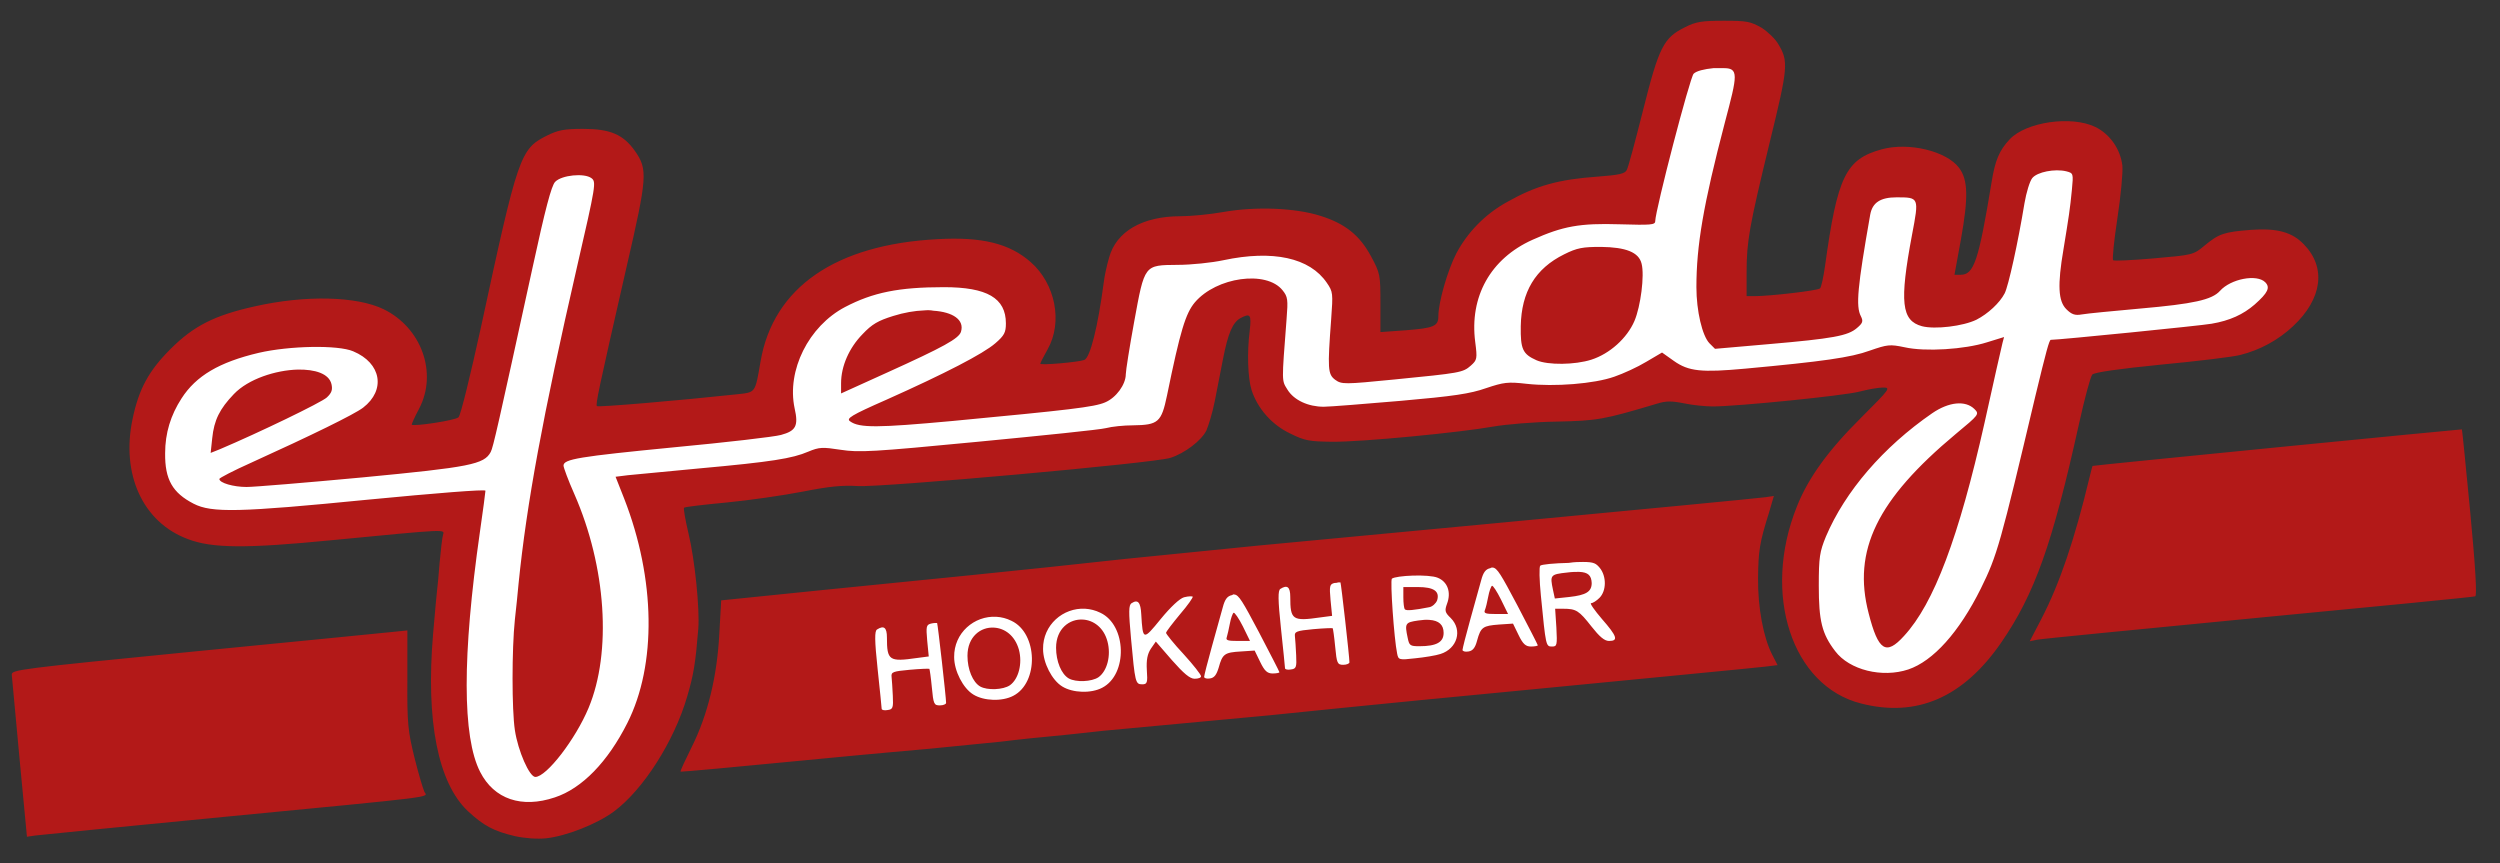 <?xml version="1.0" encoding="utf-8"?>
<!-- Generator: Adobe Illustrator 22.1.0, SVG Export Plug-In . SVG Version: 6.00 Build 0)  -->
<svg version="1.1" id="Ebene_1" xmlns="http://www.w3.org/2000/svg" xmlns:xlink="http://www.w3.org/1999/xlink" x="0px" y="0px"
	 viewBox="0 0 807 278.6" style="enable-background:new 0 0 807 278.6;" xml:space="preserve">
<rect x="0" y="0" width="807" height="278.6" fill="#333333" stroke="none"/>
<style type="text/css">
	.st0{fill:#FFFFFF;}
	.st1{fill:#B31918;}
</style>
<polygon class="st0" points="255,203.1 258.6,238.4 548.7,205.8 535.2,169.8 "/>
<polygon class="st0" points="69,109.6 51.8,119.9 47.3,138 50.2,161.2 60.7,169.4 77.9,171.7 124.3,169.4 142.9,166.5 145.2,180.7 
	142.9,210.6 145.9,244.2 155.5,261 167.1,265.2 182.6,263.7 196.1,254 202.3,245.5 213.1,225 216.2,200.3 212.7,173.7 210.8,159.7 
	240.2,157 277.6,151.6 339.4,147.4 375,142.7 382.7,130.4 387,112.6 392,100.6 400.5,96.8 405.5,97.9 407.1,105.3 407.1,116.1 
	408.2,127.7 414,133.1 424.4,137 480.1,131.2 510.6,130 524.5,126.5 534.2,123 548.8,127.3 579,124.2 617.6,120.7 618.8,126.5 
	607.6,137 591,155.1 581.3,173.3 579.7,192.2 583.2,209.2 596.7,222.3 610.3,223.1 624.2,218.9 635,208.8 647.7,188 660.1,151.2 
	664,124.6 667.1,117.3 688.3,113.4 712.7,110.7 729.3,103.3 737.8,92.5 726.6,81.7 697.6,94.1 677.1,93.7 671.7,91.4 675.6,62.8 
	672.1,47.7 657,47.7 648.5,53.9 644.3,62.4 644.3,78.2 638.1,94.1 625,99.5 619.5,93.3 621.1,75.1 620.7,58.5 601,56.2 594.8,71.7 
	593.3,90.2 590.2,99.9 574.3,103.3 557.7,104.1 553.9,92.5 555,67.8 565.1,35.7 563.5,17.2 545,15.6 535.7,28.8 531.5,45.4 
	527.2,62.4 511,66.3 488.2,71.7 480.5,78.2 472.7,88.7 466.9,111.8 447.6,114.2 437.2,113.8 435.3,91.8 423.3,80.2 402,75.1 
	375,77.5 363.4,84 357.6,105.3 353.7,121.9 342.9,125 325.1,121.9 329.4,108 325.5,93.3 307.8,86 292.7,86.3 276.9,87.9 266,96.8 
	251.4,114.9 246.3,131.9 223.2,137.3 183.4,139.7 184.5,123.8 198,62.4 193,50.8 176,50.8 169.4,67.4 157.9,116.1 150.9,143.1 
	128.9,146.6 121.9,143.1 125.4,130 125,116.5 110,105.7 85.6,107.2 "/>
<path class="st1" d="M390.2,4.2C390.2,4.2,390.2,4.2,390.2,4.2C390.2,4.2,390.2,4.2,390.2,4.2C390.2,4.2,390.2,4.2,390.2,4.2
	L390.2,4.2z M556.4,6.7c-7,0-9,0.3-12.5,2.1c-6.9,3.4-8.4,6.4-13.5,26.7c-2.5,9.9-4.8,18.6-5.3,19.4c-0.6,1.2-2.6,1.6-9.2,2.1
	c-12.8,0.9-20,2.9-29.4,8.2c-7.1,3.9-12.8,9.8-16.4,16.6c-2.8,5.4-5.8,15.8-5.8,20.3c0,3.2-1.5,3.8-10.4,4.5l-8.3,0.6v-9.4
	c0-9.1-0.1-9.6-3-15c-3.7-6.9-8.4-10.6-16.3-13.1c-8.1-2.6-20.9-3.1-31.2-1.3c-4.4,0.8-10.7,1.4-14,1.4c-12.3,0-20.8,4.9-23.1,13.4
	c-0.7,2.4-1.5,6-1.7,7.9c-1.9,14.4-4.4,24.4-6.3,25.1c-1.9,0.7-14.2,1.8-14.2,1.2c0-0.2,1.1-2.4,2.4-4.7c4.9-8.7,2.5-21.1-5.5-28.1
	c-6.8-6-15.7-8.2-30-7.4c-33,1.7-53.1,15.6-57.2,39.5c-1.8,10.4-1.5,9.9-7.8,10.6c-18.6,2-44.5,4.2-45,3.8
	c-0.5-0.5,0.3-4.4,9.5-44.7c6.8-29.4,6.9-31.7,2.8-37.6c-3.8-5.4-8-7.2-16.8-7.2c-6.1,0-8.1,0.4-11.7,2.2
	c-8.6,4.3-9.3,6.4-21.2,61.6c-3.4,15.5-6.6,28.7-7.3,29.3c-1,1-14.3,3-15.1,2.4c-0.1-0.1,0.9-2.4,2.4-5.2c6-11.5,0.8-26.1-11.5-32.1
	c-8.7-4.2-25.2-4.6-41.6-0.9c-13,2.9-19.7,6.3-27.2,13.8c-7,7-10.2,12.9-12.2,22.5c-3.8,17.9,3.3,33.4,17.8,38.8
	c7.8,3,18.7,3.1,46.2,0.4c38.3-3.7,36.7-3.6,36.2-1.7c-0.3,0.9-0.7,5-1.1,9c-0.3,4.1-0.7,8-0.8,8.7c-0.1,0.7-0.7,7.1-1.3,14.2
	c-2.4,28.2,1.6,48.2,11.3,57.3c5.1,4.7,8.3,6.4,15.1,8c3.1,0.7,7.3,1,10.1,0.7c6.4-0.7,16.2-4.5,21.8-8.6c9.5-7,19.5-22.7,23.7-37.1
	c2.1-7.1,2.7-10.8,3.6-21.9c0.5-6.4-1.1-22.4-3.2-31c-1-4.2-1.6-7.8-1.4-8.1c0.3-0.3,6.5-1,13.8-1.7c7.3-0.7,18.3-2.3,24.5-3.5
	c8.6-1.7,12.7-2.1,17.8-1.8c7.5,0.5,95.7-7.4,100.9-9.1c4.7-1.5,10-5.6,11.6-8.8c0.7-1.6,2-5.8,2.7-9.4c0.7-3.6,1.9-9.8,2.7-13.8
	c1.6-8.2,3.1-11.7,5.6-13.1c3.2-1.7,3.6-1.2,3,4.1c-0.9,7-0.6,15.3,0.6,19.1c1.9,5.9,6.5,11.2,12.4,14c4.8,2.4,6.2,2.6,13.6,2.7
	c9.6,0.1,41.4-3,52-4.9c4-0.7,13.2-1.5,20.4-1.6c13.3-0.3,15.1-0.6,32.5-5.8c2.9-0.9,4.7-0.9,8.7-0.1c2.8,0.6,7,1,9.3,1
	c7.9,0,42.6-3.5,47.4-4.8c2.7-0.7,6-1.3,7.5-1.3c2.6,0,2.4,0.3-7.1,9.8c-10.5,10.4-17.1,19.5-20.7,28.7
	c-11.3,28.2-1.6,57.9,20.8,63.5c18,4.6,33-2,45.2-19.7c10.8-15.7,16.5-31.7,25.1-70.6c1.8-8.1,3.7-15.3,4.3-15.9
	c0.7-0.7,8.2-1.8,22.2-3.2c11.7-1.1,23.2-2.5,25.5-3.1c6.4-1.6,12.3-4.8,17.1-9.3c9.4-8.8,10.8-18.9,3.5-26.4
	c-3.8-4-8.7-5.3-17.1-4.7c-8.7,0.7-10.3,1.2-15,5.1c-3.6,3-3.8,3-16.3,4.1c-7,0.6-12.9,0.9-13.2,0.6c-0.3-0.3,0.3-6.4,1.4-13.6
	c1.1-7.2,1.8-14.8,1.6-16.9c-0.6-5.3-4-10.2-8.7-12.5c-7.8-3.8-22.5-1.6-27.7,4c-3.3,3.5-4.7,6.8-5.8,13.7c-4.2,25.5-5.7,30-10,30
	h-2l2.1-11.5c2.4-13.5,2.3-19.1-0.6-23c-4-5.4-16.2-8.4-25-6c-11.6,3.2-14.3,8.7-18.3,37.8c-0.5,3.5-1.2,6.7-1.6,7.1
	c-0.7,0.7-16.2,2.5-21.2,2.5h-2.5v-7.6c0-10.2,0.9-15,7.4-41.8c6-24.5,6.2-26.4,2.8-32c-0.9-1.6-3.3-3.9-5.3-5.2
	C565,6.9,563.9,6.7,556.4,6.7L556.4,6.7z M556.1,22c5.3-0.1,4.8,2,0.7,17.5c-7,26.7-9.2,39.8-9.2,53.2c0,7.7,1.9,15.7,4.2,18.1
	l1.8,1.8l17.2-1.5c20.9-1.8,25.7-2.7,28.6-5.2c1.9-1.6,2.1-2.2,1.3-3.8c-1.7-3.2-1.1-9.5,3-32.8c0.7-3.9,3.3-5.6,8.5-5.6
	c7.3,0,7.3,0,5,12.1c-4.1,21.8-3.4,27.7,3.2,29.5c4.2,1.1,13.3,0,17.6-2.1c3.7-1.9,7.5-5.4,9.1-8.5c1.2-2.3,4.3-16.3,6.4-29.1
	c0.6-3.5,1.7-7.1,2.5-8.1c1.6-2,7.3-3.1,11-2.2c2.3,0.6,2.3,0.7,1.8,6c-0.6,6.2-1,8.7-2.7,19.1c-2,11.7-1.7,16.8,0.9,19.4
	c1.7,1.7,2.8,2.1,5,1.7c1.6-0.3,10.1-1.1,18.9-1.9c17.1-1.5,23.1-2.8,25.7-5.7c3.5-3.9,11.9-5.5,14.6-2.8c1.7,1.7,0.9,3.4-3.4,7.2
	c-3.7,3.2-8,5.2-13.9,6.2c-3.2,0.6-49.2,5.2-51.9,5.2c-0.5,0-1.5,3.7-5,18.2c-11.3,47.7-12.3,51.4-17.6,62.1
	c-7,14.1-15.4,23.4-23.4,26.1c-8.4,2.8-19,0.2-23.6-5.9c-4.3-5.6-5.3-9.8-5.3-21.1c0-9.3,0.3-11,2.3-15.9
	c6.2-14.6,18.5-28.9,34.3-39.8c5.4-3.7,10.7-4.2,13.6-1.4c1.7,1.7,1.6,1.8-6,8.1c-25.4,21.2-33.4,37.6-28.1,57.9
	c3.1,12.1,5.6,13.7,11.4,7.3c9.7-10.5,17.7-31.9,26-68.8c2.9-13.1,5.5-24.7,5.8-25.8l0.5-1.9l-5.5,1.7c-7.2,2.3-20,3.1-26.6,1.6
	c-4.8-1-5.5-0.9-11.3,1.1c-6,2.2-15.2,3.5-40.1,5.8c-14.2,1.3-18.3,0.9-23.1-2.5l-3.8-2.7l-5.1,3c-2.8,1.7-7.4,3.8-10.3,4.8
	c-6.5,2.3-19.3,3.3-28.3,2.3c-6.1-0.7-7.4-0.5-13.1,1.4c-5.1,1.8-10.5,2.6-27.6,4.1c-11.7,1-22.9,1.9-24.8,1.9
	c-5,0-9.6-2.1-11.7-5.5c-1.9-3.1-1.9-2-0.3-22.8c0.5-6.3,0.4-7.2-1.3-9.3c-5.2-6.5-21.3-4.3-28.3,3.9c-3,3.6-4.7,9.1-9,30.1
	c-1.8,8.6-2.8,9.5-11,9.6c-2.9,0-6.8,0.4-8.7,0.9c-1.9,0.5-20.5,2.4-41.3,4.4c-34.2,3.3-38.4,3.5-44.3,2.6
	c-5.9-0.9-6.9-0.9-10.5,0.6c-5.1,2.2-11.9,3.3-35.1,5.4c-10.5,1-20.9,2-23.1,2.2l-4,0.5l2.8,7.1c10.1,25.9,10.5,53.6,1,72.4
	c-6.3,12.5-14.6,21.1-23.4,24c-10.7,3.6-19.6,0.6-24.1-8.2c-5.8-11.3-5.8-37.5-0.1-77.4c1-6.9,1.8-13,1.8-13.4
	c0-0.5-16.2,0.8-38,2.9c-41.5,4.1-50.4,4.3-56.2,1.3c-6.8-3.5-9.3-7.8-9.2-16.3c0-6.5,1.8-12.3,5.3-17.7
	c4.7-7.3,12.2-11.7,24.9-14.7c9.9-2.3,25.6-2.6,30.5-0.5c9.1,3.8,10.6,12.5,3.2,18.2c-2.9,2.2-16.6,8.9-36.2,17.8
	c-5.6,2.5-10.2,4.9-10.2,5.2c0,1.3,4.6,2.6,8.8,2.6c2.4,0,19.3-1.4,37.5-3.1c34.6-3.3,39.2-4.2,41.3-8.2c0.8-1.5,2.3-8.2,13.5-59.5
	c4.1-18.9,6.1-26.5,7.3-27.7c2.1-2.2,9.4-2.9,11.7-1.2c1.6,1.2,1.5,2-4.7,28.9c-11,47.9-16.2,76.2-18.8,101.9
	c-0.3,3.1-0.8,8.4-1.2,11.7c-1,9.6-1,29.1,0,35.7c1,6.7,4.7,15.1,6.6,15.1c3.6,0,13-12.2,17.2-22.3c7.5-18,5.7-45.5-4.6-69
	c-2-4.5-3.5-8.6-3.5-9.2c0-2.1,4.9-2.9,35.6-5.9c17-1.6,32.5-3.4,34.6-4c4.8-1.3,5.7-2.9,4.4-8.6c-2.6-12.2,4.5-26.5,16.3-32.7
	c9-4.7,17.3-6.4,31.9-6.4c13.9,0,20,3.5,20,11.7c0,2.9-0.5,3.9-3.4,6.4c-3.9,3.4-16.3,9.8-35.1,18.2c-11.6,5.1-13.1,6.1-11.8,7
	c3,2.2,9,2.1,33-0.1c38-3.6,45.8-4.5,49.3-6c3.6-1.5,6.7-5.8,6.7-9.1c0-1.1,1.2-8.7,2.7-16.9c3.4-18.6,3.2-18.3,14-18.4
	c4.4,0,11.1-0.7,14.8-1.5c16-3.4,27.9-0.8,33.4,7.3c2,2.9,2,3.4,1.4,11.7c-1.2,16.1-1.1,17.8,1.3,19.6c2.1,1.5,2.9,1.5,19.1-0.1
	c21.2-2.1,22.1-2.2,24.7-4.5c2-1.8,2.1-2.2,1.4-7.6c-1.9-14.6,4.9-26.9,18.5-33c9.8-4.4,15.3-5.4,28.1-5c10.1,0.3,11.5,0.2,11.5-1
	c0.1-3.8,11.2-46.4,12.4-47.6c0.9-0.9,3.4-1.5,6.4-1.8C554.5,22,555.3,22,556.1,22L556.1,22z M516.8,79.7c-5.9,0-7.7,0.3-11.9,2.4
	c-9.3,4.6-13.8,12.1-14,23.2c-0.1,7.4,0.6,9,5.1,11c3.7,1.6,12.4,1.5,17.7-0.2c5.9-1.9,11.5-6.9,13.9-12.5c2-4.7,3.3-14.7,2.3-18.5
	C529,81.4,524.8,79.8,516.8,79.7L516.8,79.7z M298.3,100.2c-3,0.1-6.5,0.7-10,1.8c-4.8,1.5-6.8,2.6-9.9,5.9
	c-4.3,4.4-6.9,10.3-6.9,15.8v3.3l15-6.8c18.1-8.2,23-10.9,23.7-13.1c1.2-3.9-2.7-6.4-8.9-6.8C300.3,100.1,299.3,100.1,298.3,100.2
	L298.3,100.2z M96.1,119.3c-7.1,0.2-15.9,3-20.6,7.9c-4.6,4.8-6.4,8.4-7,14.3l-0.5,4.7l3-1.2c12.5-5.3,32.8-15.1,34.5-16.7
	c1.6-1.5,1.9-2.5,1.5-4.3C106.2,120.6,101.7,119.2,96.1,119.3L96.1,119.3z M794.7,138.6c-0.1-0.1-118.9,11.6-119.2,11.8
	c-0.1,0-0.5,1.7-1,3.7c-4.8,20-9.6,34.2-15.5,45.6l-3.8,7.3l2.4-0.5c1.3-0.3,33.5-3.4,71.5-7.1c38-3.6,69.4-6.7,69.9-6.9
	c0.6-0.2,0.1-9.2-1.6-27.1C796,150.8,794.8,138.7,794.7,138.6L794.7,138.6z M572.6,160.1l-2.7,0.4c-3.9,0.6-163.6,15.6-163.6,15.6
	l-42.9,4.3c-32.6,3.6-67.1,7-98.2,10.1c-17.8,1.8-32.4,3.3-32.4,3.3c0,0-0.3,4.9-0.6,10.7c-0.7,13.7-3.7,26.2-8.9,36.6
	c-2.1,4.3-3.8,7.8-3.6,8c0.1,0.1,17.8-1.5,39.3-3.6c21.5-2.1,41-3.8,41-3.8l23.2-2.3c0,0,7.1-0.9,14.8-1.6
	c7.6-0.7,18.1-1.9,18.1-1.9l53.7-5c0,0,36.6-3.8,78.9-7.8c42.3-4.1,78.7-7.6,81-7.9l4.1-0.5l-1.7-3.3c-2.9-5.6-4.7-15.4-4.6-24.8
	c0.1-8.8,0.5-11.5,3.5-21L572.6,160.1z M511,181.4c3.6,0,4.2,0.5,5.4,1.9c2.2,2.7,2.2,7.4-0.1,9.7c-0.9,0.9-2.1,1.7-2.7,1.7
	c-0.5,0,1.1,2.3,3.5,5.1c4.9,5.6,5.4,7.1,2.3,7.1c-1.5,0-3.1-1.4-5.7-4.7c-4-5.1-4.9-5.7-9.1-5.7H502l0.4,6.1
	c0.3,5.7,0.2,6.1-1.4,6.1c-2,0-2-0.1-3.6-16.4c-0.5-5-0.6-9.4-0.2-9.7c0.4-0.4,4.5-0.8,9.2-0.9C508.3,181.4,509.8,181.4,511,181.4
	L511,181.4z M481.8,183.2c1.5,0.1,2.7,2.2,8,12.2c3.6,6.9,6.6,12.7,6.6,12.9c0,0.2-1,0.4-2.2,0.4c-1.7,0-2.6-0.8-4-3.7l-1.8-3.7
	l-4.5,0.3c-5.2,0.4-5.9,0.8-7.1,5.2c-0.6,2.3-1.4,3.3-2.8,3.5c-1.1,0.2-1.9-0.1-1.9-0.5c0-0.4,1.1-4.8,2.5-9.8
	c1.4-5,3-10.7,3.5-12.6c0.7-2.7,1.5-3.7,3-4C481.3,183.2,481.6,183.2,481.8,183.2L481.8,183.2z M509.7,184.6c-1,0-2.2,0-3.7,0.2
	c-5.6,0.6-5.7,0.8-4.7,5.6l0.6,2.8l4.7-0.5c5.4-0.6,7.2-1.7,7.2-4.5C513.7,185.8,512.7,184.7,509.7,184.6L509.7,184.6z M456.1,185.8
	c3.2-0.1,6.6,0.1,8,0.7c3.2,1.3,4.4,4.7,3,8.4c-0.8,2.2-0.7,2.8,1.2,4.6c3.9,3.9,2.1,9.9-3.3,11.6c-1.5,0.5-5.2,1.1-8.2,1.4
	c-5.2,0.6-5.4,0.5-5.8-1.5c-1-4.8-2.3-23.6-1.7-24.2C449.9,186.3,452.9,185.9,456.1,185.8L456.1,185.8z M432,188c0.4,0,0.6,0,0.7,0
	c0.2,0.2,2.9,24,2.9,25.8c0,0.4-0.9,0.8-2,0.8c-1.9,0-2.1-0.5-2.6-5.8c-0.3-3.2-0.7-5.9-0.8-6c-0.1-0.1-3,0-6.3,0.3
	c-5.4,0.5-6.1,0.8-5.9,2.3c0.1,0.9,0.3,3.7,0.4,6.1c0.2,3.9,0,4.4-1.7,4.6c-1,0.2-1.9,0-1.9-0.4c0-0.4-0.6-6.2-1.3-12.8
	c-1-9.4-1-12.3-0.2-12.8c2.2-1.4,3.2-0.7,3.2,2.6c0,7.4,0.7,7.9,9.7,6.6l3.8-0.5l-0.5-5.1c-0.4-4.5-0.3-5.1,1.2-5.5
	C431.2,188.2,431.7,188.1,432,188L432,188z M481.6,189.1c-0.3,0.2-0.9,1.8-1.2,3.5c-0.3,1.7-0.8,3.7-1.1,4.4c-0.4,1,0.4,1.2,3.5,1.2
	h4l-2.3-4.7C483.2,190.9,481.9,188.9,481.6,189.1L481.6,189.1z M453,189.5v3.3c0,1.8,0.2,3.6,0.5,3.9c0.5,0.5,2.8,0.3,7.9-0.7
	c1-0.2,2.1-1.2,2.5-2.2c0.9-2.9-1-4.3-6.2-4.3H453z M398.4,191.9c1.5,0.1,2.7,2.2,8,12.2c3.6,6.9,6.6,12.7,6.6,12.9
	c0,0.2-1,0.4-2.2,0.4c-1.7,0-2.6-0.8-4-3.7l-1.8-3.7l-4.5,0.3c-5.2,0.3-5.9,0.8-7.1,5.2c-0.7,2.3-1.4,3.3-2.8,3.5
	c-1.1,0.2-1.9-0.1-1.9-0.5c0-0.4,1.1-4.8,2.5-9.8c1.4-5,3-10.7,3.5-12.6c0.7-2.7,1.5-3.7,3-4C398,191.9,398.2,191.8,398.4,191.9
	L398.4,191.9z M384.1,192.5c0.5,0,0.8,0,0.9,0.1c0.2,0.2-1.6,2.8-4.1,5.7c-2.4,2.9-4.5,5.6-4.5,6c0,0.3,2.5,3.5,5.7,6.9
	c3.1,3.4,5.6,6.6,5.6,7.1c0,0.5-0.9,0.8-2.1,0.8c-1.5,0-3.5-1.7-7.3-6l-5.2-6l-1.6,2.3c-1.1,1.7-1.5,3.6-1.3,6.9
	c0.3,4.1,0.1,4.6-1.5,4.6c-2.2,0-2.3-0.6-3.6-14.7c-0.8-8.8-0.8-10.9,0.2-11.5c2-1.3,2.9-0.3,3.1,3.6c0.5,8.5,0.6,8.5,6.3,1.5
	c3.2-3.9,6.1-6.6,7.5-7C383,192.6,383.7,192.5,384.1,192.5L384.1,192.5z M350.3,196.5c1.6,0.1,3.3,0.5,4.9,1.3
	c8.5,4,8.9,19.9,0.6,24.2c-3.6,1.9-9.5,1.7-12.9-0.4c-3.3-2-6.2-7.6-6.2-12.1C336.6,201.7,343.2,196.1,350.3,196.5L350.3,196.5z
	 M398.2,197.8c-0.3,0.2-0.9,1.8-1.2,3.5c-0.3,1.7-0.8,3.7-1,4.4c-0.4,1,0.4,1.2,3.5,1.2h4l-2.3-4.7
	C399.9,199.6,398.5,197.6,398.2,197.8L398.2,197.8z M321.6,199.1c1.7,0.1,3.3,0.5,4.9,1.3c8.5,4,8.9,19.9,0.6,24.2
	c-3.6,1.9-9.5,1.7-12.9-0.4c-3.3-2-6.2-7.6-6.2-12.1C307.9,204.3,314.5,198.7,321.6,199.1L321.6,199.1z M349.6,200
	c-4.3-0.3-8.7,2.9-8.7,9.1c0,4.4,1.7,8.5,4.1,9.9c2.3,1.3,7.4,1.1,9.6-0.4c2.8-2,4.1-7,2.9-11.5C356.3,202.5,352.9,200.2,349.6,200
	L349.6,200z M461.4,200.1c-1-0.1-2.2,0-3.6,0.2c-4.2,0.6-4.4,0.9-3.4,5.6c0.5,2.5,0.8,2.7,3.8,2.7c5.5,0,7.8-1.3,7.8-4.3
	C466,201.7,464.5,200.3,461.4,200.1L461.4,200.1z M301.8,201.1c0.4,0,0.6,0,0.7,0c0.2,0.2,2.9,24,2.9,25.8c0,0.4-0.9,0.8-2,0.8
	c-1.9,0-2.1-0.4-2.6-5.8c-0.3-3.2-0.7-5.9-0.8-6c-0.1-0.1-3,0-6.3,0.3c-5.4,0.5-6.1,0.7-5.9,2.3c0.1,1,0.3,3.7,0.4,6.1
	c0.2,3.9,0,4.4-1.7,4.6c-1,0.2-1.9,0-1.9-0.4c0-0.4-0.6-6.2-1.3-12.8c-1-9.4-1-12.3-0.2-12.8c2.2-1.4,3.2-0.7,3.2,2.6
	c0,7.4,0.7,7.9,9.7,6.6l3.8-0.5l-0.5-5.1c-0.4-4.6-0.3-5.1,1.2-5.5C301,201.2,301.4,201.1,301.8,201.1L301.8,201.1z M320.9,202.6
	c-4.3-0.3-8.6,2.9-8.6,9.1c0,4.4,1.7,8.5,4.1,9.9c2.3,1.3,7.4,1.1,9.6-0.4c2.8-2,4.1-7,2.9-11.5
	C327.6,205.1,324.3,202.8,320.9,202.6L320.9,202.6z M131.5,203.5l-4.9,0.5c-2.7,0.3-31.4,3.1-63.9,6.3c-56.7,5.6-59,5.9-58.9,7.5
	c0.1,1,1.2,13.1,2.5,27l2.4,25.3l2.7-0.4c1.5-0.2,28.8-2.9,60.8-6c70.4-6.8,65.8-6.2,64.8-8.1c-0.4-0.8-1.9-5.8-3.2-11
	c-2.1-8.6-2.4-11-2.3-25.3L131.5,203.5z"/>
</svg>
